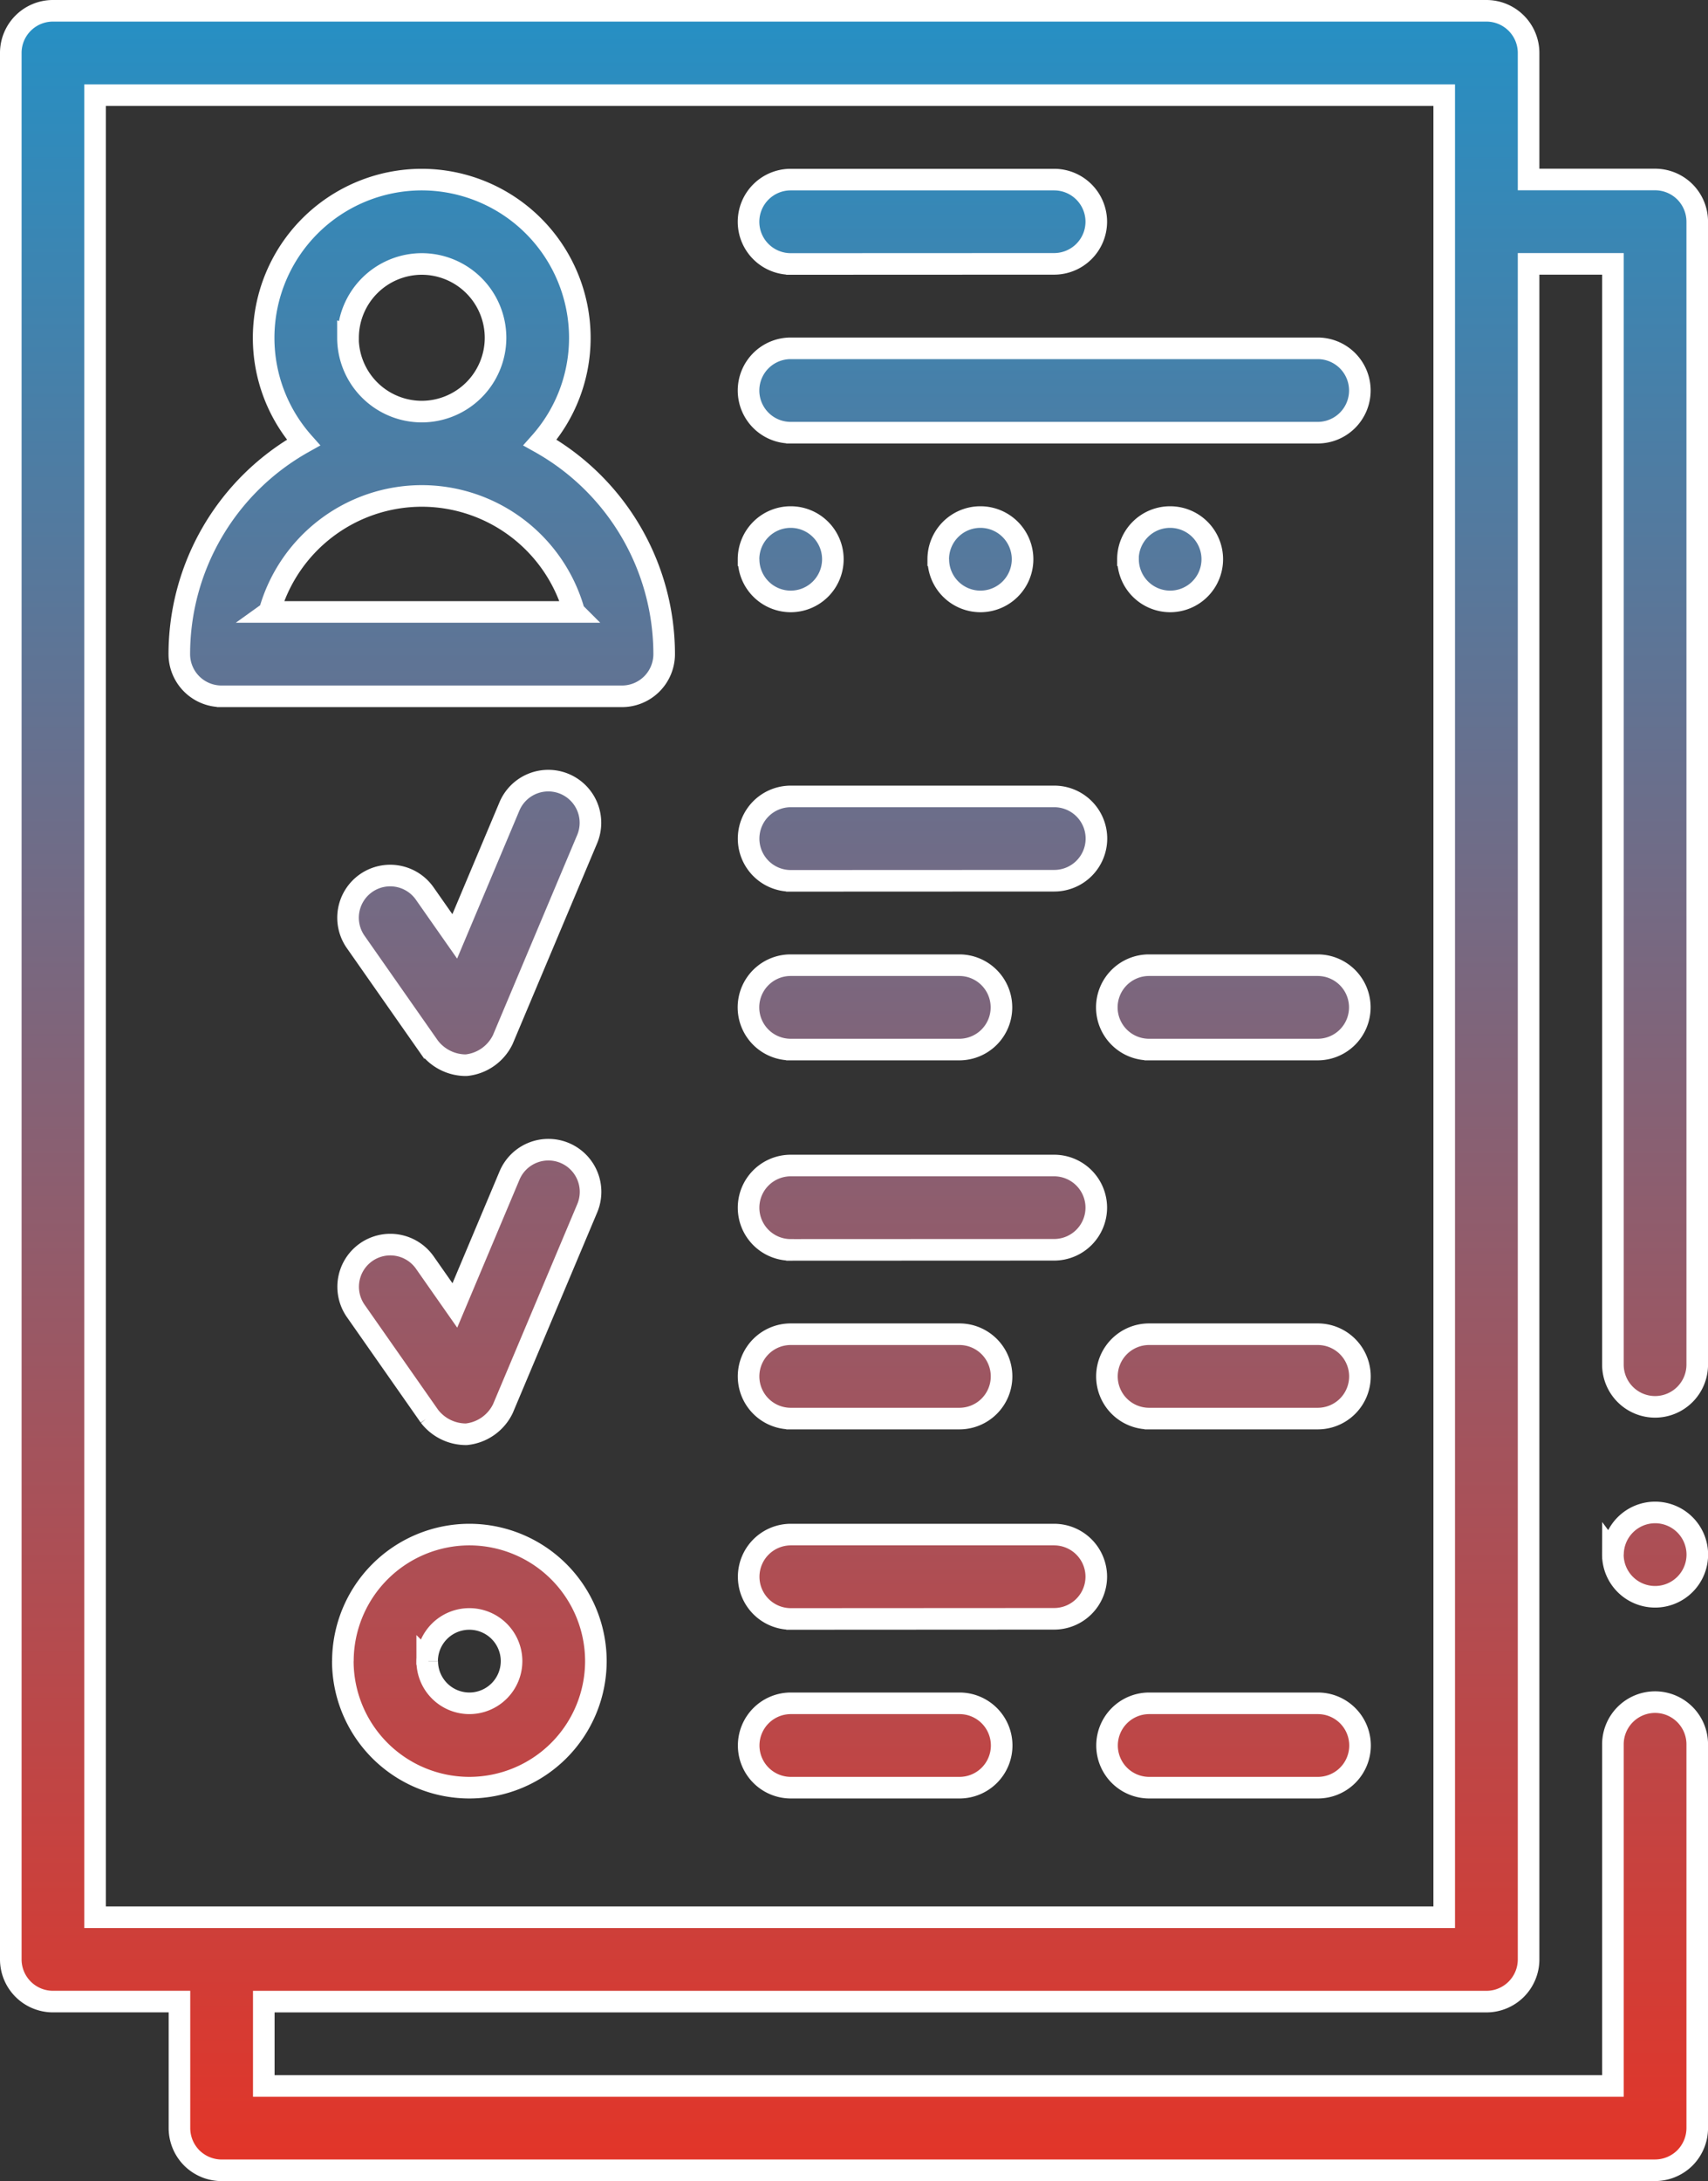 <svg xmlns="http://www.w3.org/2000/svg" xmlns:xlink="http://www.w3.org/1999/xlink" width="47.475" height="60.6" viewBox="0 0 47.475 60.6">
  <rect x="0" y="0" width="47.475" height="60.6" fill="#333333" stroke="none"/>
  <defs>
    <linearGradient id="linear-gradient" x1="0.5" x2="0.5" y2="1" gradientUnits="objectBoundingBox">
      <stop offset="0" stop-color="#0a9ddb"/>
      <stop offset="1" stop-color="#e43427"/>
    </linearGradient>
  </defs>
  <path id="Union_31" data-name="Union 31" d="M-1444.141,60a1.181,1.181,0,0,1-.828-.343,1.18,1.18,0,0,1-.343-.828V55.312h-3.516A1.172,1.172,0,0,1-1450,54.141V1.172A1.171,1.171,0,0,1-1448.828,0h39.844a1.172,1.172,0,0,1,1.172,1.172V4.687h3.516a1.176,1.176,0,0,1,.829.343,1.177,1.177,0,0,1,.343.829V37.616a1.173,1.173,0,0,1-1.172,1.172,1.173,1.173,0,0,1-1.172-1.172V7.031h-2.344V54.141a1.172,1.172,0,0,1-1.172,1.172h-33.984v2.343h37.5V48.163a1.173,1.173,0,0,1,1.172-1.171,1.173,1.173,0,0,1,1.172,1.171V58.828a1.181,1.181,0,0,1-.343.828,1.181,1.181,0,0,1-.829.343Zm-3.516-7.031h37.5V2.344h-37.5Zm29.3-3.6a1.172,1.172,0,0,1-1.172-1.172,1.172,1.172,0,0,1,1.172-1.172h4.688a1.172,1.172,0,0,1,1.172,1.172,1.172,1.172,0,0,1-1.172,1.172Zm-9.961,0a1.172,1.172,0,0,1-1.172-1.172,1.172,1.172,0,0,1,1.172-1.172h4.688a1.172,1.172,0,0,1,1.172,1.172,1.172,1.172,0,0,1-1.172,1.172Zm-12.451-3.516a3.52,3.52,0,0,1,3.516-3.516,3.52,3.52,0,0,1,3.516,3.516,3.52,3.52,0,0,1-3.516,3.516A3.52,3.52,0,0,1-1440.771,45.849Zm2.344,0a1.173,1.173,0,0,0,1.172,1.172,1.173,1.173,0,0,0,1.172-1.172,1.173,1.173,0,0,0-1.172-1.172A1.173,1.173,0,0,0-1438.428,45.849Zm10.107-1.172a1.172,1.172,0,0,1-1.172-1.172,1.172,1.172,0,0,1,1.172-1.172H-1421a1.172,1.172,0,0,1,1.172,1.172A1.172,1.172,0,0,1-1421,44.677Zm22.852-1.788a1.173,1.173,0,0,1,1.172-1.171,1.173,1.173,0,0,1,1.172,1.171,1.173,1.173,0,0,1-1.172,1.172A1.173,1.173,0,0,1-1405.469,42.889Zm-32.894-3.839-2.051-2.93a1.172,1.172,0,0,1,.288-1.632,1.172,1.172,0,0,1,1.632.288l.834,1.191,1.52-3.611a1.172,1.172,0,0,1,1.535-.625,1.172,1.172,0,0,1,.625,1.535l-2.344,5.566a1.27,1.27,0,0,1-1.018.714A1.285,1.285,0,0,1-1438.362,39.051Zm20,.06a1.172,1.172,0,0,1-1.172-1.172,1.172,1.172,0,0,1,1.172-1.172h4.688a1.172,1.172,0,0,1,1.172,1.172,1.172,1.172,0,0,1-1.172,1.172Zm-9.961,0a1.172,1.172,0,0,1-1.172-1.172,1.172,1.172,0,0,1,1.172-1.172h4.688a1.172,1.172,0,0,1,1.172,1.172,1.172,1.172,0,0,1-1.172,1.172Zm0-4.687a1.172,1.172,0,0,1-1.172-1.172,1.172,1.172,0,0,1,1.172-1.172H-1421a1.172,1.172,0,0,1,1.172,1.172A1.172,1.172,0,0,1-1421,34.424Zm-10.042-5.627-2.051-2.93a1.172,1.172,0,0,1,.288-1.632,1.172,1.172,0,0,1,1.632.288l.834,1.191,1.52-3.611a1.172,1.172,0,0,1,1.535-.625,1.172,1.172,0,0,1,.625,1.535l-2.344,5.566a1.27,1.27,0,0,1-1.018.714A1.285,1.285,0,0,1-1438.362,28.8Zm20,.061a1.172,1.172,0,0,1-1.172-1.172,1.172,1.172,0,0,1,1.172-1.172h4.688a1.172,1.172,0,0,1,1.172,1.172,1.172,1.172,0,0,1-1.172,1.172Zm-9.961,0a1.172,1.172,0,0,1-1.172-1.172,1.172,1.172,0,0,1,1.172-1.172h4.688a1.172,1.172,0,0,1,1.172,1.172,1.172,1.172,0,0,1-1.172,1.172Zm0-4.688A1.172,1.172,0,0,1-1429.492,23a1.172,1.172,0,0,1,1.172-1.172H-1421A1.172,1.172,0,0,1-1419.824,23,1.172,1.172,0,0,1-1421,24.17Zm-15.82-5.127a1.172,1.172,0,0,1-1.172-1.172,6.742,6.742,0,0,1,3.45-5.878,4.377,4.377,0,0,1-1.106-2.911,4.4,4.4,0,0,1,4.394-4.395,4.4,4.4,0,0,1,4.395,4.395,4.376,4.376,0,0,1-1.106,2.911,6.742,6.742,0,0,1,3.45,5.878,1.172,1.172,0,0,1-1.172,1.172Zm1.331-2.344h8.472a4.4,4.4,0,0,0-4.236-3.223A4.4,4.4,0,0,0-1442.81,16.7Zm2.185-7.617a2.053,2.053,0,0,0,2.051,2.051,2.053,2.053,0,0,0,2.051-2.051,2.053,2.053,0,0,0-2.051-2.051A2.053,2.053,0,0,0-1440.625,9.082Zm21.68,6.153a1.172,1.172,0,0,1,1.172-1.172,1.172,1.172,0,0,1,1.172,1.172,1.172,1.172,0,0,1-1.172,1.172A1.172,1.172,0,0,1-1418.945,15.234Zm-5.273,0a1.172,1.172,0,0,1,1.172-1.172,1.172,1.172,0,0,1,1.172,1.172,1.172,1.172,0,0,1-1.172,1.172A1.172,1.172,0,0,1-1424.219,15.234Zm-5.273,0a1.172,1.172,0,0,1,1.172-1.172,1.172,1.172,0,0,1,1.172,1.172,1.172,1.172,0,0,1-1.172,1.172A1.172,1.172,0,0,1-1429.492,15.234Zm1.172-3.516a1.172,1.172,0,0,1-1.172-1.172,1.172,1.172,0,0,1,1.172-1.172h14.648a1.172,1.172,0,0,1,1.172,1.172,1.172,1.172,0,0,1-1.172,1.172Zm0-4.688a1.172,1.172,0,0,1-1.172-1.172,1.172,1.172,0,0,1,1.172-1.172H-1421a1.172,1.172,0,0,1,1.172,1.172A1.172,1.172,0,0,1-1421,7.031Z" transform="translate(1450.3 0.3)" stroke="#fff" stroke-width="0.6" fill="url(#linear-gradient)"/>
</svg>
